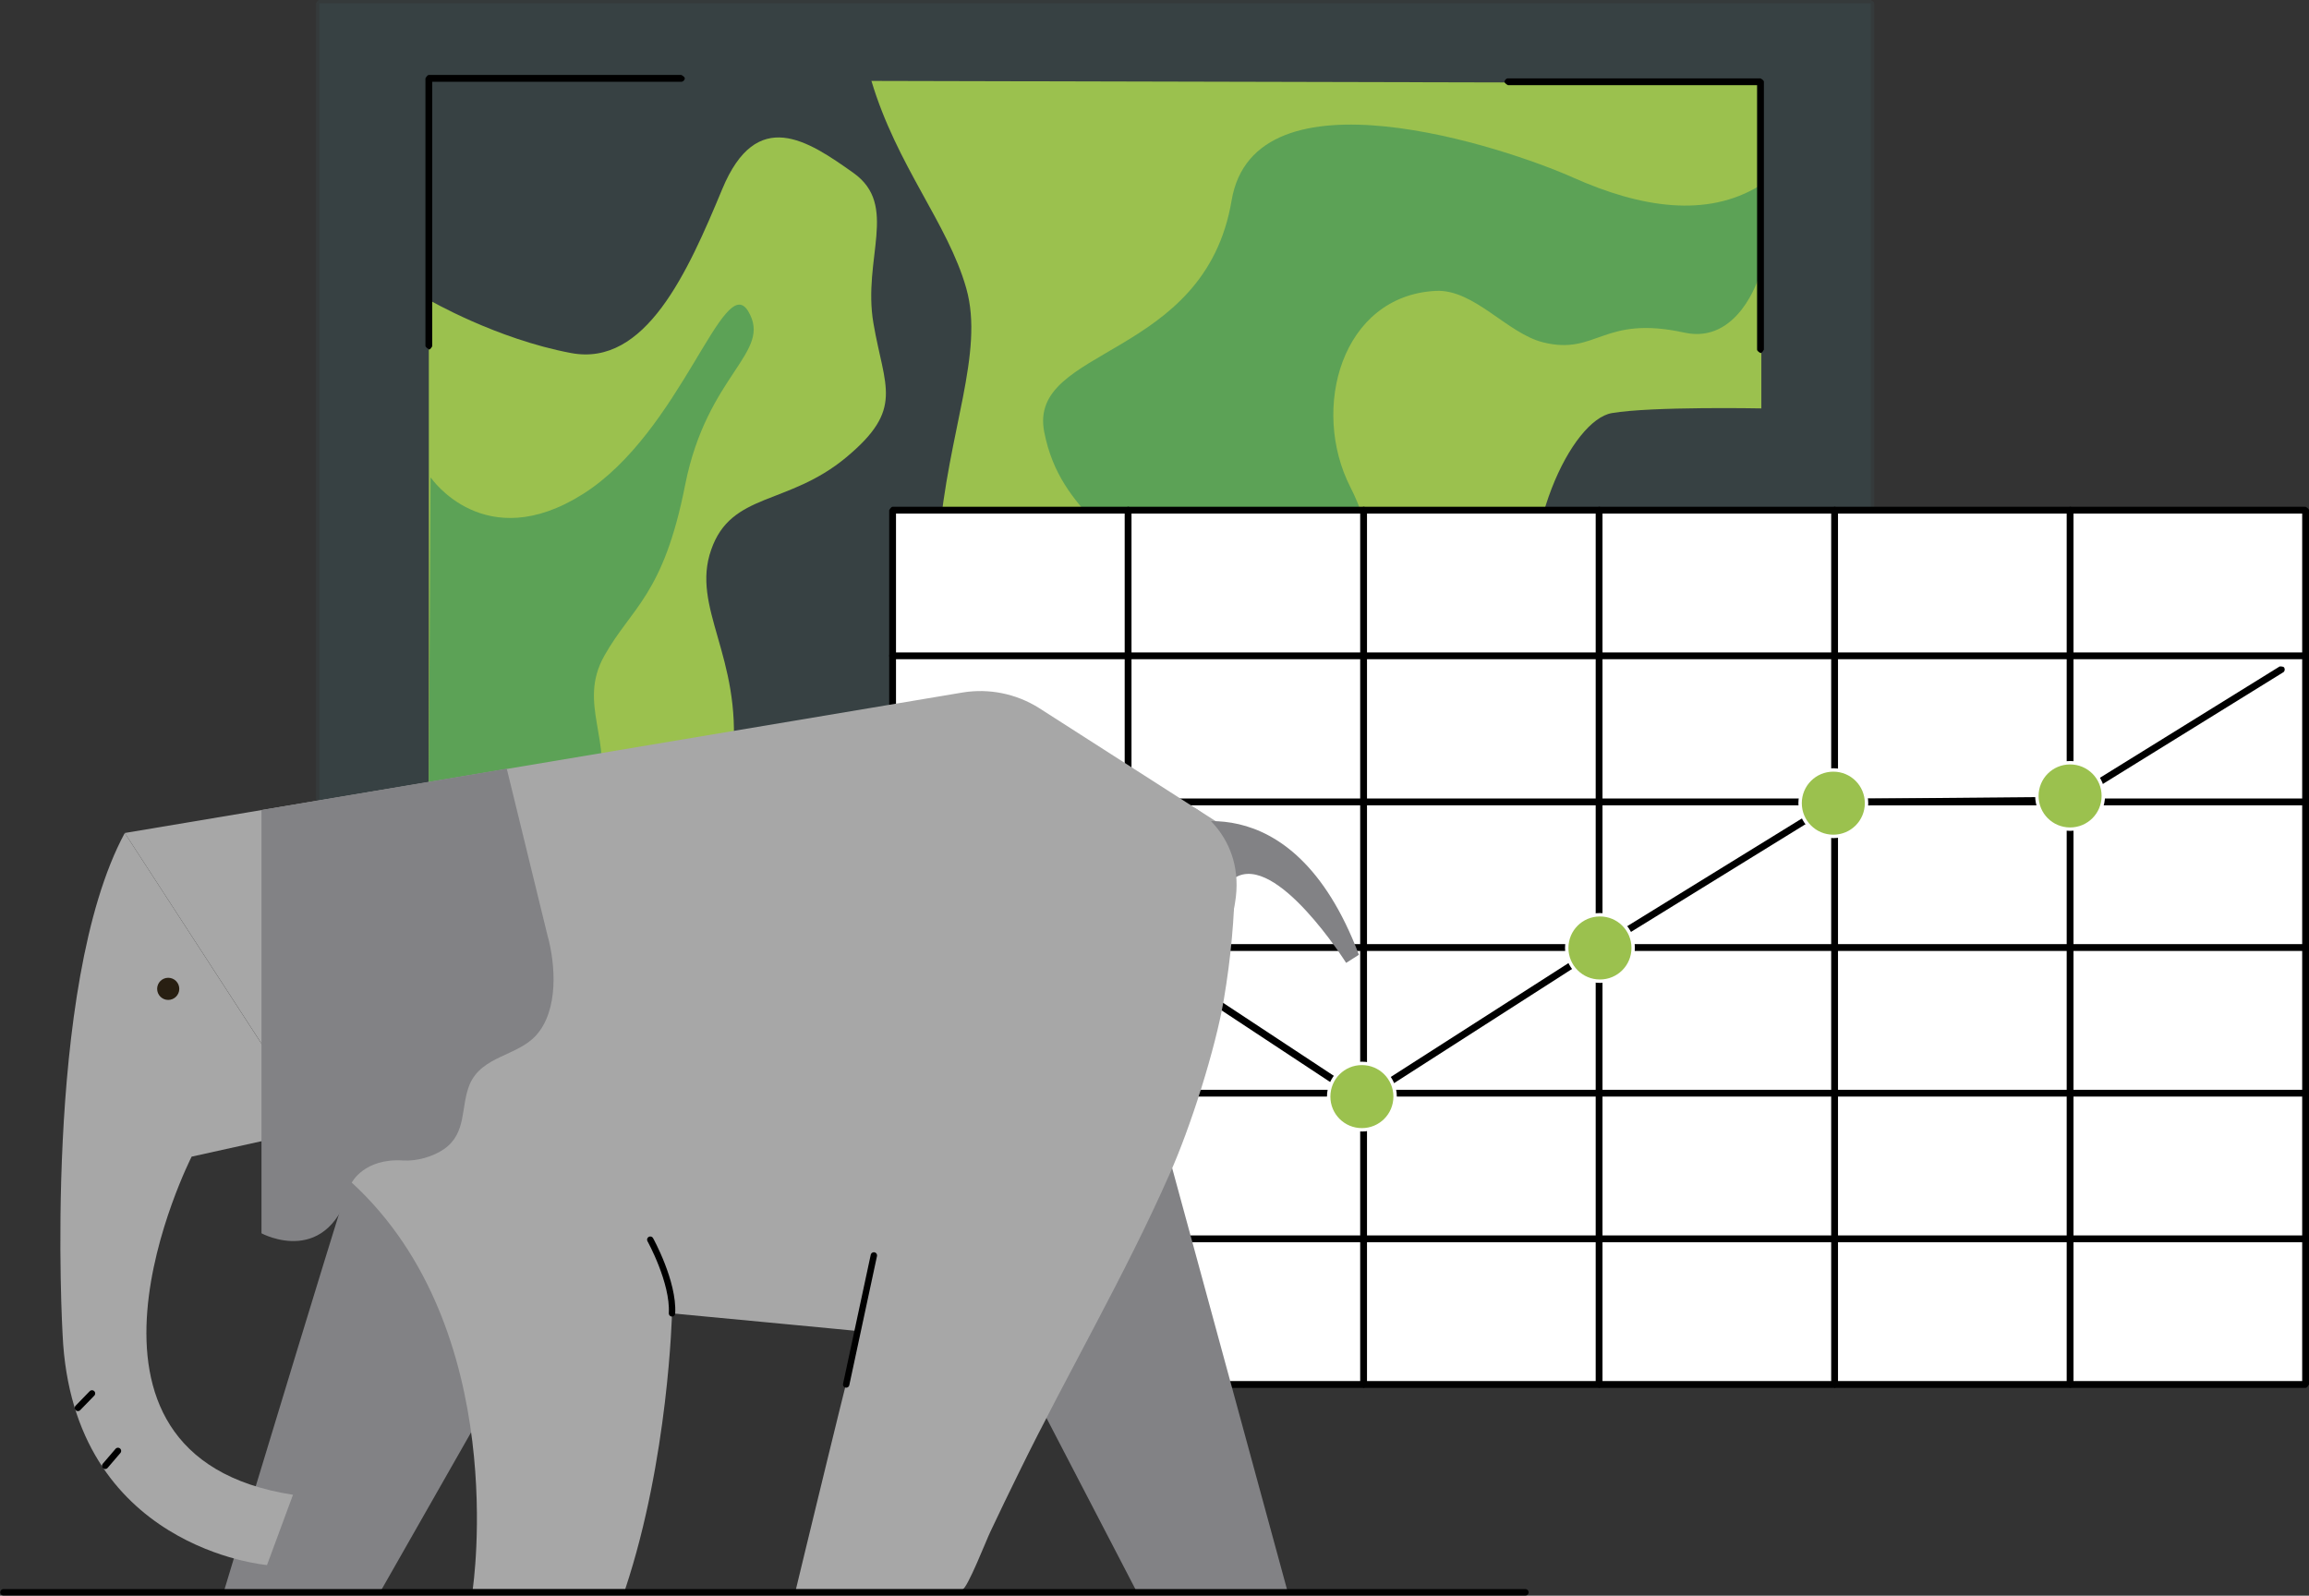 <?xml version="1.0" encoding="UTF-8"?><svg id="b" xmlns="http://www.w3.org/2000/svg" viewBox="0 0 54.22 37.47"><rect x="0" y="0" width="54.22" height="37.47" fill="#333333" stroke="none"/><defs><style>.e{fill:none;stroke:#000;stroke-linecap:round;stroke-miterlimit:10;stroke-width:.15px;}.f{fill:#828285;}.g{fill:#a7a7a7;}.h{fill:#281f12;}.i{fill:#fff;}.j{fill:#5ca256;}.k{fill:#9bc14e;}.l{fill:#4f8b93;opacity:.09;}</style></defs><g id="c"><g id="d"><rect class="l" x="7.5" y=".08" width="36.43" height="28.1"/><path class="l" d="M43.93,28.26H7.5s-.08-.04-.08-.08V.08s.04-.08.08-.08h36.43s.08.04.08.08v28.1s-.04.08-.08.08Z"/><path class="k" d="M12.03,25.6c-.21-1.57-.13-2.17.85-3.25.99-1.09,4.11-2.28,4.33-4.61.21-2.33-.99-3.47-.51-4.83.47-1.36,1.8-1.03,3.17-2.17,1.37-1.14.9-1.63.64-3.15s.6-2.77-.47-3.53c-1.07-.76-2.27-1.57-3.08.38s-1.8,4.18-3.55,3.85c-1.76-.33-3.34-1.25-3.34-1.25v18.56h1.98Z"/><path class="j" d="M10.12,11.22s1.26,1.84,3.57.38,3.3-5.26,3.88-4.29-.96,1.46-1.48,4.07c-.51,2.6-1.26,2.88-1.9,4.02-.64,1.14.23,2.01-.16,3.31-.39,1.3-.9,1.84-2.29,2.57-1.12.59-1.7,2.56-1.7,2.56l.07-12.62Z"/><path class="k" d="M20.46,1.89c.6,2.01,1.8,3.36,2.23,4.88.43,1.52-.43,3.36-.64,5.91-.21,2.55,1.84,1.68,2.96,3.69,1.11,2.01.51,3.8,2.48,3.69,1.97-.11,2.91-3.04,4.88-3.04s4.11.65,3.68-1.95c-.43-2.6.86-5.21,1.8-5.37.94-.16,3.51-.11,3.51-.11V1.95l-20.9-.05Z"/><path class="j" d="M41.32,4.36c-1.24.76-2.79.52-4.38-.19s-7.48-2.67-8.02.54c-.63,3.74-4.79,3.42-4.4,5.43.39,2.01,1.97,2.28,2.57,4.34.6,2.06,1.5,1.63,3.25.98,1.76-.65,2.31-2.17,1.37-4.02-.94-1.84-.21-4.5,2.01-4.61.9-.04,1.67,1,2.52,1.21,1.26.31,1.39-.65,3.31-.23,1.27.28,1.75-1.3,1.75-1.3v-2.14Z"/><path class="k" d="M14.88,25.66c-.55-1.18.71-3.91,2.33-4.07,4.2-.41,3.4-2.26,4.97-2.56,1.87-.37,2.66,1.47,3.88,2.41,3.16,2.41,6.08,1.71,9.22,1.02,4.72-1.03,5.71,3.31,5.71,3.31l-26.11-.11Z"/><path class="j" d="M19.12,25.65s.31-1.72,1.61-1.54c1.3.18,1.66.83,2.96.36,2.29-.84,3.29.89,4.63.67,1.34-.22,2.64.57,2.64.57l-11.84-.05Z"/><path d="M41.34,8.29s-.08-.04-.08-.08V2h-5.85s-.08-.04-.08-.08.04-.08.08-.08h5.93s.08.04.08.08v6.29s-.04.08-.08.08Z"/><path d="M10.07,8.2s-.08-.04-.08-.08V1.84s.04-.08.08-.08h5.93s.08.04.08.08-.04.08-.08.08h-5.85v6.21s-.04.08-.08.08Z"/><path d="M41.23,25.81h-5.93s-.08-.04-.08-.08.04-.08.08-.08h5.85v-6.21s.04-.08.08-.08.08.04.08.08v6.29s-.04.08-.08.08Z"/><path d="M16,25.69h-5.93s-.08-.04-.08-.08v-6.29s.04-.08.08-.08.08.04.08.08v6.21h5.85s.08.04.08.08-.04.08-.08.08Z"/><rect class="i" x="20.96" y="11.96" width="33.15" height="20.55"/><path d="M54.14,32.59H20.96s-.08-.04-.08-.08V11.98s.04-.08.08-.08h33.18s.08.04.08.08v20.53s-.04.08-.08.08ZM21.04,12.06v20.37h33.02V12.06"/><path d="M54.14,29.17H20.96s-.08-.04-.08-.08.04-.08.08-.08h33.18s.08.04.08.08-.04.08-.08.08Z"/><path d="M54.14,25.75H20.96s-.08-.04-.08-.08.04-.08.08-.08h33.18s.08.04.08.08-.04.08-.08.08Z"/><path d="M54.14,22.33H20.96s-.08-.04-.08-.08.04-.08.08-.08h33.18s.08.04.08.08-.04.08-.08.08Z"/><path d="M54.14,18.91H20.96s-.08-.04-.08-.08.04-.08.08-.08h33.18s.08.04.08.08-.04.08-.08.08Z"/><path d="M54.14,15.48H20.96s-.08-.04-.08-.08.04-.08.08-.08h33.18s.08.04.08.08-.04.08-.08.08Z"/><path d="M26.49,32.59s-.08-.04-.08-.08V11.98s.04-.08.08-.08.08.04.08.08v20.53s-.04.08-.08.08Z"/><path d="M32.02,32.59s-.08-.04-.08-.08V11.98s.04-.08.08-.08.08.04.08.08v20.53s-.04.08-.08.08Z"/><path d="M37.55,32.59s-.08-.04-.08-.08V11.98s.04-.08.08-.08.08.04.08.08v20.53s-.04.08-.08.08Z"/><path d="M43.08,32.59s-.08-.04-.08-.08V11.98s.04-.08.08-.08.08.04.08.08v20.53s-.04.08-.08.08Z"/><path d="M48.61,32.59s-.08-.04-.08-.08V11.98s.04-.08.08-.08.08.04.08.08v20.53s-.04.08-.08.08Z"/><path d="M21.28,28.87s-.04,0-.05-.02c-.03-.03-.04-.08-.01-.11l5.24-6.59s.07-.04.11-.02l5.43,3.58,5.51-3.53,5.53-3.41s.03-.01.04-.01l5.51-.05,4.94-3.06s.09-.01.11.03c.02.04.01.09-.03.11l-4.96,3.07s-.03.01-.04.01l-5.51.05-5.51,3.4-5.55,3.56s-.06.02-.09,0l-5.41-3.57-5.19,6.53s-.04.03-.06.03Z"/><circle class="i" cx="26.48" cy="22.01" r=".82"/><path class="k" d="M26.48,21.27c-.41,0-.74.33-.74.74s.33.74.74.74.74-.33.74-.74-.33-.74-.74-.74Z"/><circle class="i" cx="31.98" cy="25.75" r=".82"/><path class="k" d="M31.98,25.01c-.41,0-.74.33-.74.74s.33.74.74.74.74-.33.74-.74-.33-.74-.74-.74Z"/><circle class="i" cx="37.57" cy="22.26" r=".82"/><path class="k" d="M37.57,21.52c-.41,0-.74.33-.74.74s.33.74.74.74.74-.33.74-.74-.33-.74-.74-.74Z"/><circle class="i" cx="43.05" cy="18.86" r=".82"/><path class="k" d="M43.05,18.12c-.41,0-.74.33-.74.74s.33.74.74.74.74-.33.74-.74-.33-.74-.74-.74Z"/><circle class="i" cx="48.61" cy="18.69" r=".82"/><path class="k" d="M48.61,17.95c-.41,0-.74.33-.74.74s.33.74.74.74.74-.33.74-.74-.33-.74-.74-.74Z"/></g><path class="f" d="M11.52,32.83l-2.58,4.53h-3.68s3.43-11.36,3.47-11.24,3.8,5.03,3.8,5.03l-1,1.69Z"/><polyline class="f" points="27.22 26.31 30.24 37.39 26.7 37.39 21.92 28.19"/><path class="g" d="M7.44,26.51s-2.94.65-2.94.65c0,0-3.57,7.02,2.38,7.94l-.61,1.65s-4.57-.38-4.8-5.41c0,0-.48-8.19,1.46-11.78"/><polyline class="g" points="5.23 25.82 4.45 26.94 2.77 26.94"/><path class="g" d="M2.93,19.56l19.68-3.3c.62-.1,1.25.03,1.78.36l4.59,2.94c.11.07.02.93.02,1.04-.01.96-.1,1.91-.26,2.86-.2,1.18-.79,3.03-1.28,4.12-1.05,2.38-2.39,4.66-3.53,6.99-.23.47-.46.94-.68,1.41-.07.14-.54,1.34-.65,1.34h-3.91s1.46-6.06,1.5-6.06-4.41-.42-4.41-.42c0,0-.08,3.42-1.1,6.48h-3.58s.92-6.1-2.84-9.55l-5.33-8.21Z"/><path class="f" d="M6.14,19.02v9.94s1.6.87,2.12-1.19c0,0,.29-.58,1.21-.52.32.02.7-.09.96-.27.54-.38.38-.99.6-1.52.29-.67,1.12-.66,1.56-1.15.53-.59.46-1.66.26-2.37l-.95-3.89"/><circle class="h" cx="3.95" cy="23.22" r=".26"/><line class="e" x1="2.77" y1="34.07" x2="2.47" y2="34.42"/><line class="e" x1="2.16" y1="32.72" x2="1.83" y2="33.06"/><path class="f" d="M27.47,19.46s2.84-1.27,4.44,2.96l-.3.19s-1.64-2.6-2.61-2"/><line class="e" x1="20.52" y1="29.48" x2="19.87" y2="32.51"/><path class="e" d="M15.27,29.11s.55.99.51,1.73"/><line class="e" x1=".08" y1="37.39" x2="35.82" y2="37.39"/><path class="g" d="M28.07,18.98s1.27.73.9,2.38c-.37,1.65-2.65-1.93-2.65-1.93"/></g></svg>
